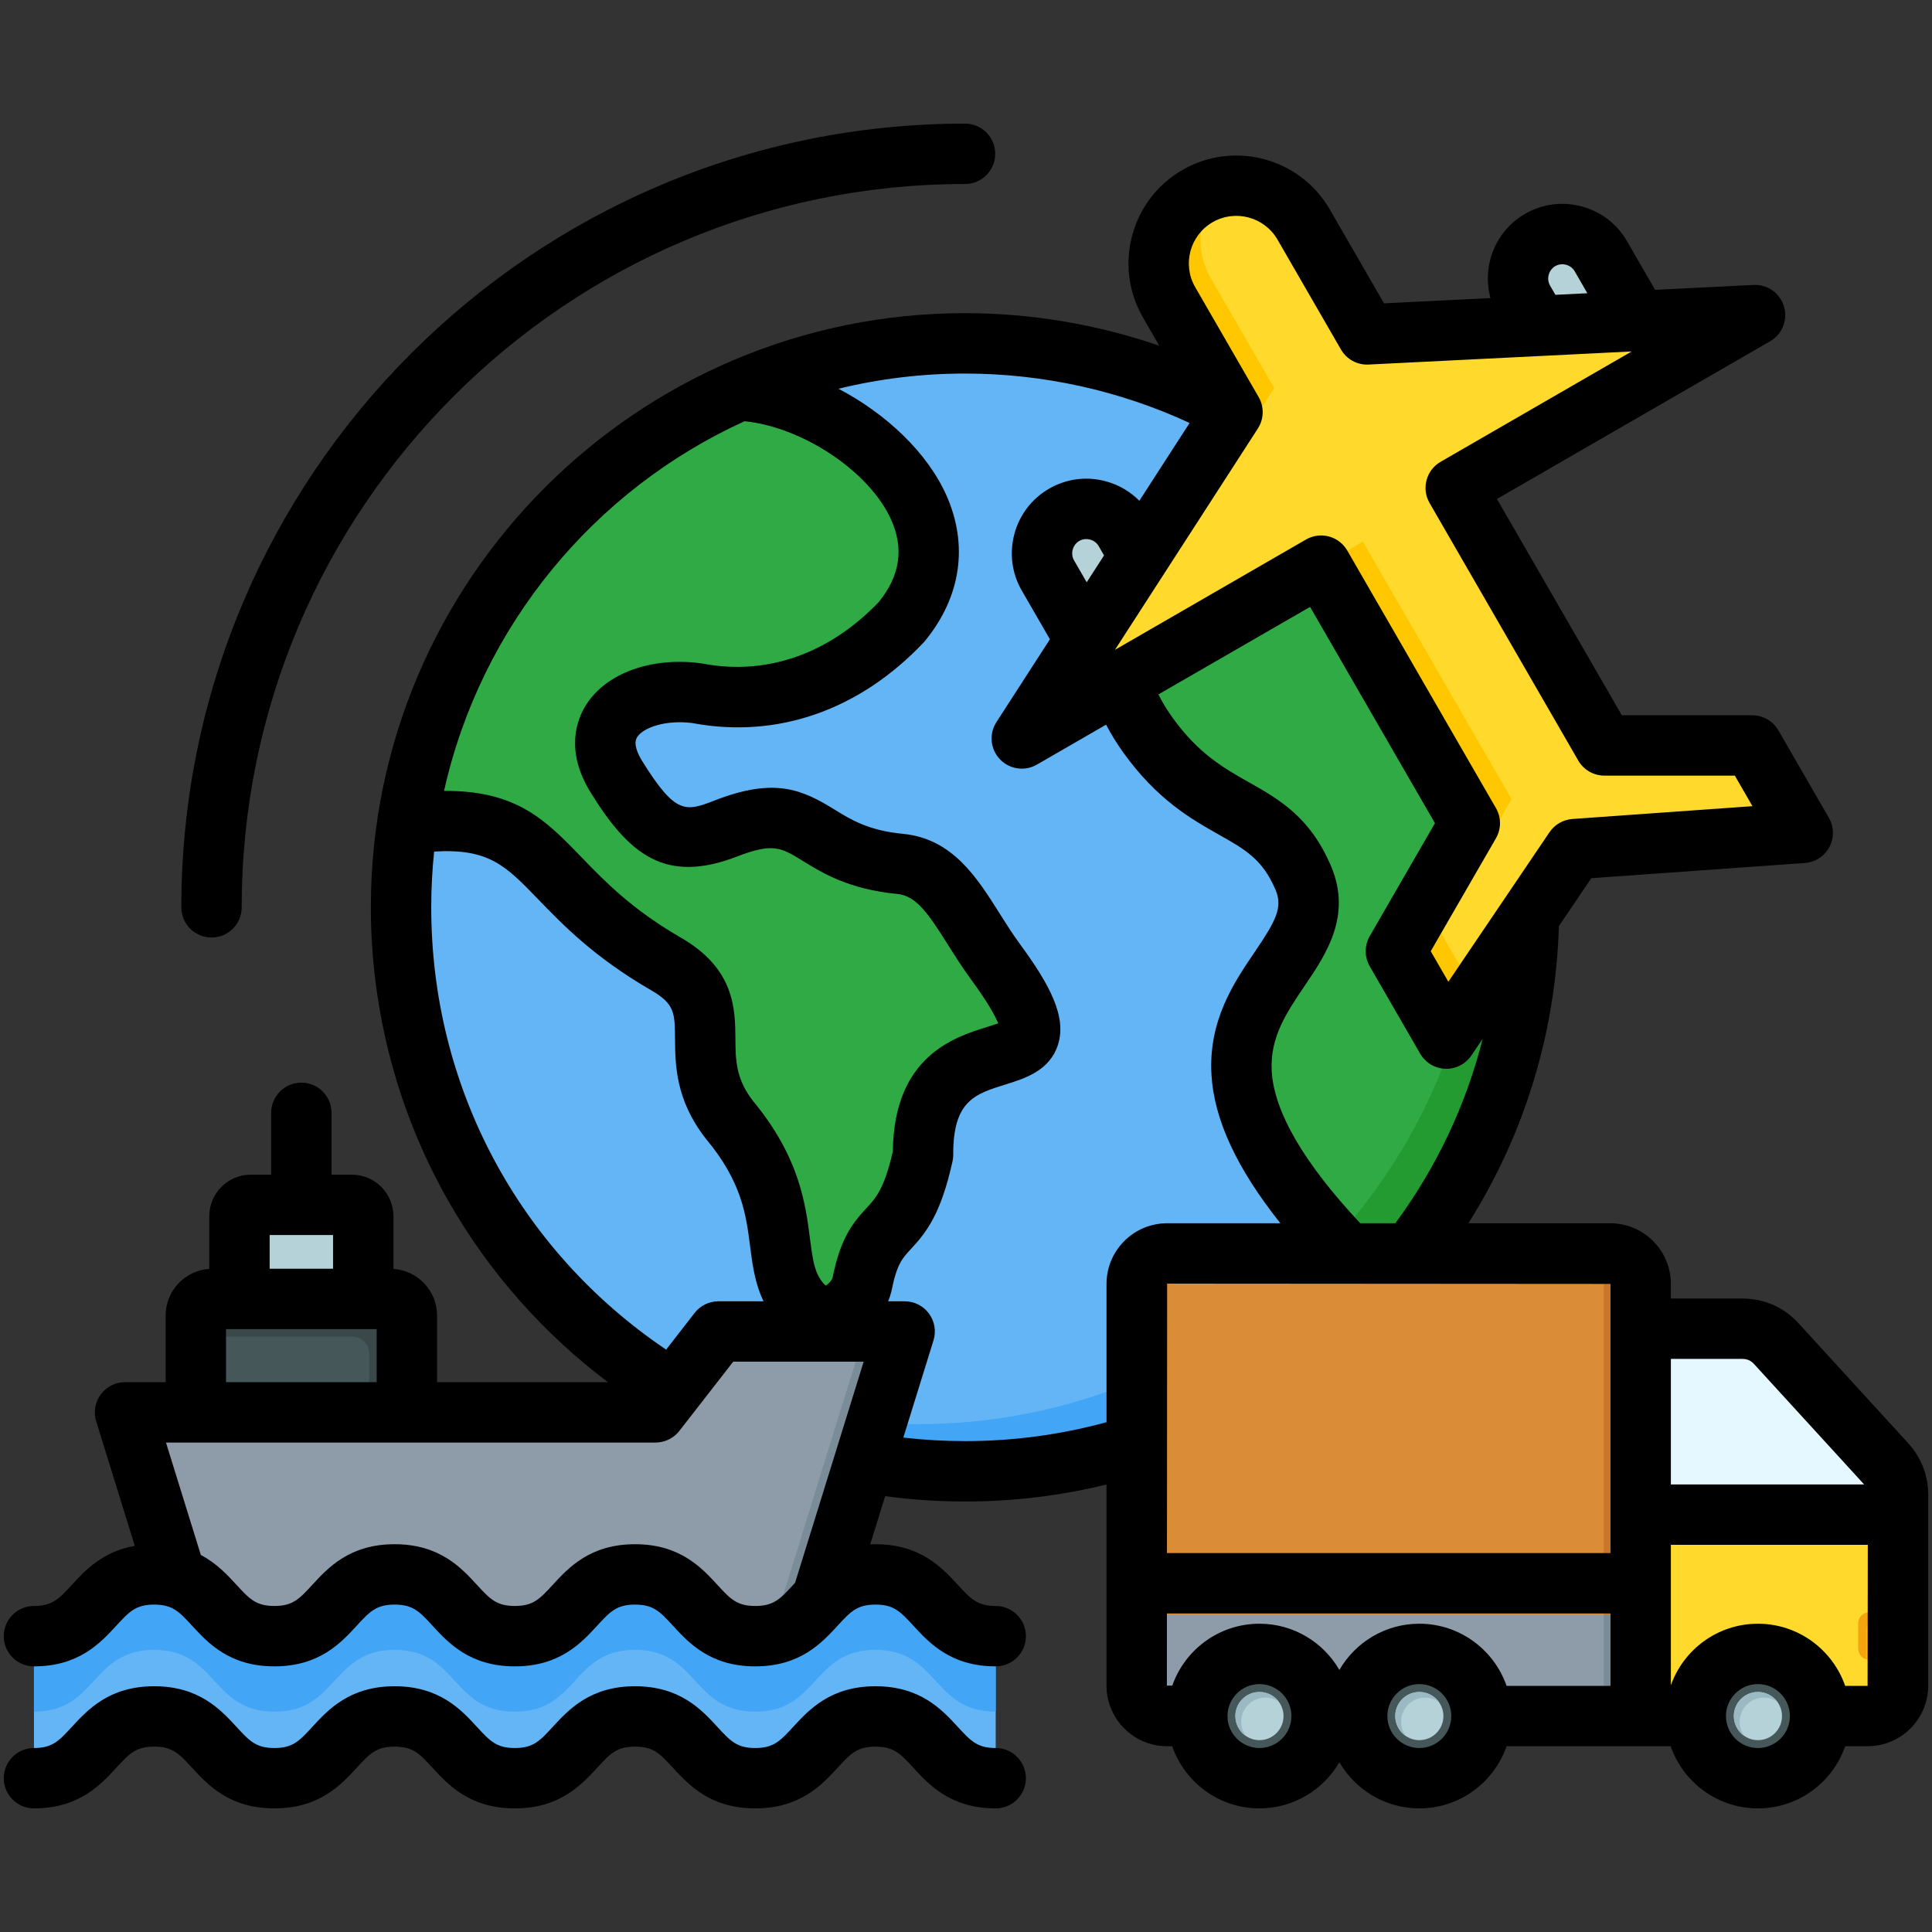 <svg id="Layer_1" enable-background="new 0 0 512 512" viewBox="0 0 512 512" xmlns="http://www.w3.org/2000/svg"><rect x="0" y="0" width="512" height="512" fill="#333333" stroke="none"/><g clip-rule="evenodd" fill-rule="evenodd"><g><g><circle cx="255.743" cy="240.456" fill="#64b5f6" r="149.465"/><path d="m354.99 128.709c30.804 27.378 50.219 67.292 50.219 111.746 0 82.547-66.918 149.465-149.465 149.465-44.454 0-84.368-19.414-111.746-50.219 26.396 23.461 61.153 37.719 99.246 37.719 82.548 0 149.465-66.918 149.465-149.465 0-38.092-14.258-72.849-37.719-99.246z" fill="#42a5f5"/><path d="m377.941 154.367c-83.549-9.482-91.176 16.164-73.711 40.474 16.449 22.894 32.459 17.345 41.163 37.864 11.739 27.673-55.934 36.082 20.767 108.49 24.255-26.57 39.048-61.927 39.048-100.739.001-32.054-10.089-61.752-27.267-86.089zm-139.017 10.436c-24.82 26.193-52.057 19.182-54.451 18.878-15.796-2.004-30.559 7.001-21.07 22.259 10.193 16.393 16.37 18.488 29.018 13.593 23.3-9.018 20.524 6.96 46.154 9.418 12.156 1.165 16.589 14.146 25.248 25.945 28.805 39.251-19.402 9.288-19.211 51.153-5.402 24.42-12.317 14.968-16.187 34.406-1.584 6.329-10.037 11.694-15.19 6.005-11.323-11.037-.463-26.36-20.026-49.804-13.568-17.566 2.229-30.243-16.691-41.18-36.86-21.307-30.579-42.151-68.614-37.139 7.651-51.582 41.656-94.57 87.886-114.837 27.699 1.225 66.525 32.734 43.134 61.303z" fill="#30aa44"/><path d="m377.941 154.367c-1.657-.188-3.274-.357-4.872-.518 12.495 21.843 19.64 47.14 19.64 74.107 0 38.79-14.779 74.127-39.01 100.692 3.654 3.958 7.785 8.131 12.462 12.546 24.255-26.57 39.048-61.927 39.048-100.739 0-32.053-10.09-61.751-27.268-86.088z" fill="#239b31"/></g><g><path d="m66.455 319.306h26.815c1.646 0 2.993 1.347 2.993 2.993v42.055c0 1.646-1.347 2.993-2.993 2.993h-26.815c-1.646 0-2.993-1.347-2.993-2.993v-42.054c0-1.647 1.347-2.994 2.993-2.994z" fill="#b4d2d7"/><path d="m66.455 319.306h26.815c1.646 0 2.993 1.347 2.993 2.993v42.055c0 1.646-1.347 2.993-2.993 2.993h-3.878v-38.871c0-1.646-1.347-2.993-2.993-2.993h-22.937v-3.183c0-1.647 1.347-2.994 2.993-2.994z" fill="#9bb9c3"/><path d="m56.28 344.237h47.164c2.411 0 4.384 1.973 4.384 4.384v39.272c0 2.412-1.973 4.384-4.384 4.384h-47.164c-2.411 0-4.384-1.973-4.384-4.384v-39.272c0-2.411 1.973-4.384 4.384-4.384z" fill="#465759"/><path d="m56.28 344.237h47.164c2.411 0 4.384 1.973 4.384 4.384v39.272c0 2.412-1.973 4.384-4.384 4.384h-5.616v-33.657c0-2.411-1.973-4.384-4.384-4.384h-41.548v-5.616c0-2.41 1.973-4.383 4.384-4.383z" fill="#3a484a"/><path d="m33.131 374.297h140.593l16.676-21.445h49.342l-29.605 95.446h-154.06z" fill="#8d9ca8"/><path d="m33.131 374.297h140.593l-5.708 7.341h-132.609zm151.561-14.104 5.708-7.341h49.342l-29.605 95.446h-10.506l27.328-88.105z" fill="#7a8c98"/><path d="m263.872 433.603v37.643c-16.79 0-15.069-16.369-31.859-16.369s-15.069 16.369-31.859 16.369-15.069-16.369-31.859-16.369-15.069 16.369-31.859 16.369-15.069-16.369-31.859-16.369-15.069 16.369-31.859 16.369-15.068-16.368-31.858-16.368c-16.789 0-15.069 16.369-31.859 16.369 0 0 0-12.548 0-37.643 16.79 0 15.069-16.369 31.859-16.369s15.069 16.369 31.859 16.369 15.069-16.369 31.859-16.369 15.069 16.369 31.859 16.369 15.069-16.369 31.859-16.369 15.069 16.369 31.859 16.369 15.069-16.369 31.859-16.369 15.068 16.368 31.858 16.368z" fill="#64b5f6"/><path d="m263.872 433.603v20c-16.79 0-15.069-16.369-31.859-16.369s-15.069 16.369-31.859 16.369-15.069-16.369-31.859-16.369-15.069 16.369-31.859 16.369-15.069-16.369-31.859-16.369-15.069 16.369-31.859 16.369-15.068-16.368-31.858-16.368c-16.789 0-15.069 16.369-31.859 16.369v-20c16.79 0 15.069-16.369 31.859-16.369s15.069 16.369 31.859 16.369 15.069-16.369 31.859-16.369 15.069 16.369 31.859 16.369 15.069-16.369 31.859-16.369 15.069 16.369 31.859 16.369 15.069-16.369 31.859-16.369 15.068 16.368 31.858 16.368z" fill="#42a5f5"/></g><g><path d="m462.234 454.776-152.931.001c-4.439 0-8.07-3.631-8.07-8.07v-106.458c0-4.439 3.631-8.07 8.07-8.07h117.427c4.439 0 8.07 3.631 8.07 8.07v11.87h26.872c3.595 0 6.691 1.364 9.117 4.018l28.976 31.693c2.165 2.367 3.236 5.128 3.236 8.336v50.54c0 4.445-3.626 8.07-8.071 8.07z" fill="#8d9ca8"/><path d="m425.01 422.615h9.792v32.162h-9.792z" fill="#7a8c98"/><path d="m434.801 427.912h-133.569v-87.662c0-4.439 3.631-8.071 8.07-8.071h117.428c4.439 0 8.07 3.631 8.07 8.071v87.662z" fill="#da8c36"/><path d="m434.801 427.912h-9.791v-87.662c0-4.439-3.631-8.071-8.071-8.071h9.791c4.439 0 8.07 3.631 8.07 8.071v87.662z" fill="#c97629"/><path d="m434.801 352.119v75.792 26.865h27.432 32.698c4.445 0 8.071-3.626 8.071-8.07v-50.54c0-3.208-1.072-5.968-3.236-8.336l-28.976-31.693c-2.426-2.654-5.522-4.018-9.117-4.018z" fill="#ffda2d"/><path d="m434.801 352.119v75.792 26.865h27.432 32.698c3.778 0 6.963-2.619 7.835-6.134-.561.124-1.144.19-1.741.19h-32.698-27.433v-26.865-69.849h-6.093z" fill="#ffc700"/><path d="m503.722 401.358v-5.192c0-.887-.206-1.419-.805-2.073l-38.976-41.694c-.666-.728-1.281-.999-2.268-.999h-26.363v49.959z" fill="#e6f8ff"/><path d="m503.003 427.306v12.505h-7.682c-1.572 0-2.853-1.282-2.853-2.853v-6.799c0-1.571 1.281-2.853 2.853-2.853z" fill="#fdb800"/><path d="m503.003 427.306v1.87h-5.615c-1.572 0-2.853 1.282-2.853 2.853v6.799c0 .318.053.625.15.911-1.267-.291-2.216-1.428-2.216-2.781v-6.799c0-1.571 1.281-2.853 2.853-2.853z" fill="#f4a40e"/><path d="m465.869 438.305c9.097 0 16.471 7.375 16.471 16.471 0 9.097-7.374 16.471-16.471 16.471s-16.471-7.374-16.471-16.471c0-9.096 7.375-16.471 16.471-16.471zm-89.733 0c9.097 0 16.471 7.374 16.471 16.471s-7.374 16.471-16.471 16.471-16.471-7.374-16.471-16.471c0-9.096 7.374-16.471 16.471-16.471zm-42.37 0c9.097 0 16.471 7.374 16.471 16.471s-7.374 16.471-16.471 16.471-16.471-7.374-16.471-16.471c0-9.096 7.374-16.471 16.471-16.471z" fill="#465759"/><path d="m475.49 441.407c4.149 2.991 6.85 7.864 6.85 13.369 0 9.097-7.374 16.471-16.471 16.471-5.424 0-10.236-2.623-13.237-6.668 2.707 1.951 6.029 3.101 9.621 3.101 9.097 0 16.471-7.374 16.471-16.471 0-3.672-1.202-7.063-3.234-9.802zm-89.733 0c4.149 2.99 6.85 7.864 6.85 13.37 0 9.097-7.374 16.471-16.471 16.471-5.424 0-10.236-2.623-13.237-6.668 2.707 1.951 6.029 3.101 9.621 3.101 9.097 0 16.471-7.374 16.471-16.471 0-3.673-1.202-7.064-3.234-9.803zm-42.371 0c4.149 2.99 6.85 7.864 6.85 13.37 0 9.097-7.374 16.471-16.471 16.471-5.424 0-10.236-2.623-13.237-6.668 2.707 1.951 6.029 3.101 9.621 3.101 9.097 0 16.471-7.374 16.471-16.471.001-3.673-1.202-7.064-3.234-9.803z" fill="#3a484a"/><path d="m376.136 448.393c-3.528 0-6.383 2.855-6.383 6.383s2.854 6.383 6.383 6.383 6.383-2.854 6.383-6.383c0-3.528-2.854-6.383-6.383-6.383zm89.733 0c-3.528 0-6.383 2.855-6.383 6.383s2.854 6.383 6.383 6.383c3.528 0 6.383-2.854 6.383-6.383 0-3.528-2.854-6.383-6.383-6.383zm-132.103 0c-3.529 0-6.383 2.855-6.383 6.383s2.854 6.383 6.383 6.383 6.383-2.854 6.383-6.383c0-3.528-2.855-6.383-6.383-6.383z" fill="#b4d2d7"/><path d="m376.136 448.393c-3.528 0-6.383 2.855-6.383 6.383 0 2.195 1.105 4.13 2.79 5.278-.781-1.059-1.243-2.368-1.243-3.787 0-3.528 2.854-6.383 6.383-6.383 1.333 0 2.57.408 3.593 1.105-1.162-1.575-3.03-2.596-5.14-2.596zm89.733 0c-3.528 0-6.383 2.855-6.383 6.383 0 2.195 1.105 4.13 2.79 5.278-.781-1.059-1.243-2.368-1.243-3.787 0-3.528 2.854-6.383 6.383-6.383 1.333 0 2.569.408 3.592 1.105-1.16-1.575-3.029-2.596-5.139-2.596zm-132.103 0c-3.529 0-6.383 2.855-6.383 6.383 0 2.195 1.105 4.13 2.79 5.278-.781-1.059-1.243-2.368-1.243-3.787 0-3.528 2.854-6.383 6.383-6.383 1.333 0 2.57.408 3.593 1.105-1.162-1.575-3.031-2.596-5.14-2.596z" fill="#9bb9c3"/></g><g><path d="m310.128 161.582-12.033-20.842c-3.237-5.607-10.474-7.546-16.081-4.309-5.607 3.238-7.546 10.474-4.309 16.081l16.171 28.009zm105.757-61.059-12.033-20.842c-3.237-5.607-1.298-12.843 4.309-16.081 5.608-3.237 12.844-1.299 16.081 4.309l16.171 28.009z" fill="#b4d2d7"/><path d="m310.128 161.582-12.033-20.842c-3.237-5.607-10.474-7.546-16.081-4.309-3.026 1.748-4.984 4.66-5.636 7.853.561-.489 1.176-.931 1.843-1.317 5.607-3.238 12.843-1.299 16.081 4.309l11.303 19.577zm92.397-90.129c.652-3.192 2.609-6.105 5.636-7.853 5.608-3.237 12.844-1.299 16.081 4.309l16.171 28.009-6.826 1.282-13.137-22.755c-3.238-5.607-10.474-7.546-16.082-4.309-.668.386-1.282.828-1.843 1.317z" fill="#9bb9c3"/><path d="m317.349 51.972c-9.81 5.664-13.202 18.323-7.538 28.132l16.812 29.12-55.846 86.484 79.334-45.803 39.404 68.249-19.592 33.934 13.374 23.165 33.968-50.223 60.478-4.305-13.374-23.165h-39.184l-39.404-68.249 79.333-45.803-102.82 5.122-16.814-29.12c-5.663-9.809-18.322-13.201-28.131-7.538z" fill="#ffda2d"/><path d="m317.349 51.972c-9.809 5.663-13.201 18.323-7.538 28.132l16.812 29.12-55.846 86.484 11.067-6.39 55.846-86.484-16.813-29.12c-4.549-7.879-3.254-17.597 2.515-24.052-2.074.434-4.114 1.196-6.043 2.31zm32.762 97.933 39.404 68.249-19.592 33.934 13.374 23.165 7.96-11.77-10.268-17.784 19.592-33.934-39.404-68.249zm67.153 75.125 60.478-4.305-3.107-5.381-53.391 3.801z" fill="#ffc700"/></g></g><path d="m56.052 248.451c4.418 0 8-3.58 8-7.999 0-105.7 85.994-191.69 191.691-191.69 4.42 0 8.001-3.58 8.001-7.999 0-4.424-3.582-8.004-8.001-8.004-114.521 0-207.691 93.173-207.691 207.693 0 4.42 3.581 7.999 8 7.999zm438.879 198.322.052-37.378h-52.183v37.217c3.366-9.49 12.434-16.309 23.067-16.309 10.694 0 19.801 6.9 23.121 16.47zm-20.592 7.999c0 4.669-3.8 8.471-8.472 8.471-4.671 0-8.469-3.801-8.469-8.471 0-4.669 3.798-8.471 8.469-8.471 4.672 0 8.472 3.801 8.472 8.471zm-89.733 0c0-4.669-3.799-8.471-8.469-8.471-4.673 0-8.471 3.802-8.471 8.471s3.799 8.471 8.471 8.471c4.67-.001 8.469-3.802 8.469-8.471zm-42.368 0c0-4.669-3.801-8.471-8.471-8.471-4.671 0-8.471 3.802-8.471 8.471s3.801 8.471 8.471 8.471c4.67-.001 8.471-3.802 8.471-8.471zm-33.004-8.07.013-19.12h117.553v19.191h-27.543c-3.324-9.57-12.428-16.47-23.119-16.47-9.043 0-16.95 4.929-21.187 12.249-4.236-7.32-12.141-12.249-21.183-12.249-10.671 0-19.763 6.867-23.102 16.409zm-16.001-69.808c-12.158 3.33-24.741 5.018-37.49 5.018-5.465 0-10.936-.311-16.351-.938l7.991-25.752c.753-2.429.307-5.07-1.201-7.117-1.507-2.052-3.896-3.25-6.439-3.25h-4.37c.332-.802.606-1.622.814-2.462.033-.123.061-.25.087-.382 1.395-7.009 2.869-8.589 5.1-10.98 4.238-4.547 7.994-9.438 11.051-23.261.129-.58.193-1.17.19-1.759-.064-14.291 5.757-16.097 13.818-18.597 5.196-1.622 11.664-3.632 13.912-10.461 2.465-7.49-2.242-16.13-10.068-26.789-1.97-2.693-3.764-5.532-5.499-8.291-5.798-9.202-12.368-19.639-25.436-20.889-9.179-.882-13.771-3.721-18.214-6.462-8.556-5.278-15.83-8.551-31.591-2.448-7.778 3.009-10.396 4.018-19.337-10.362-1.22-1.957-2.445-4.66-1.339-6.376 1.616-2.523 7.482-4.603 14.521-3.731l.38.066c22.383 4.103 44.036-3.5 60.973-21.365.133-.142.26-.283.384-.434 9.569-11.688 11.577-25.417 5.656-38.67-5.04-11.277-15.942-21.568-28.569-28.181 10.757-2.627 21.988-4.028 33.542-4.028 20.572 0 40.978 4.509 59.508 13.097l-13.318 20.62c-2.436-2.457-5.478-4.25-8.917-5.169-5.11-1.377-10.435-.679-14.998 1.962-4.564 2.632-7.83 6.9-9.199 12.008-1.369 5.113-.675 10.433 1.96 15.003l7.454 12.9-14.174 21.95c-2.004 3.099-1.621 7.178.925 9.848 2.548 2.679 6.596 3.269 9.796 1.42l18.341-10.589c1.28 2.457 2.808 4.952 4.613 7.461 8.973 12.489 18.035 17.597 25.318 21.71 6.948 3.919 11.539 6.509 14.977 14.607 1.984 4.683.059 8.239-5.533 16.479-5.477 8.07-12.294 18.12-11.446 32.543.697 11.871 6.715 24.827 18.265 39.33h-30.01c-8.862 0-16.071 7.207-16.071 16.078v36.643zm-83.035 43.108c.166-.189.339-.368.512-.561l18.175-58.588h-34.572l-14.275 18.347c-1.515 1.952-3.847 3.089-6.315 3.089h-129.737l9.241 29.803c4.206 2.217 7.077 5.329 9.448 7.909 3.434 3.731 5.159 5.598 10.043 5.598 4.886 0 6.61-1.868 10.044-5.598 4.183-4.552 9.912-10.768 21.815-10.768 11.904 0 17.632 6.216 21.815 10.768 3.434 3.731 5.157 5.598 10.043 5.598 4.888 0 6.611-1.868 10.044-5.598 4.182-4.552 9.91-10.768 21.816-10.768 11.903 0 17.631 6.216 21.815 10.768 3.434 3.731 5.156 5.598 10.043 5.598 4.886.002 6.61-1.866 10.045-5.597zm-150.303-53.711v-14.06h39.933v14.06zm11.566-38.99v8.933h16.801v-8.933zm105.064 30.364c-39.102-26.402-62.244-69.695-62.244-117.212 0-4.99.261-9.919.77-14.781 14.5-.868 18.951 3.731 27.523 12.602 6.646 6.876 14.918 15.437 29.942 24.129 6.299 3.641 6.318 5.99 6.375 12.961.055 6.759.131 16.008 7.988 26.181.061.08.124.156.188.24 9.534 11.419 10.641 20.087 11.714 28.478.621 4.872 1.267 9.838 3.561 14.592h-11.942c-2.469 0-4.801 1.137-6.315 3.089zm-58.847-148.063c9.755-43.688 39.765-79.821 79.629-97.97 15.365 1.519 33.153 13.338 38.855 26.091 3.431 7.678 2.368 14.81-3.25 21.79-13.059 13.659-29.479 19.488-46.276 16.418-.529-.099-.92-.16-1.155-.188-12.963-1.642-24.772 2.65-30.093 10.951-2.535 3.948-5.75 12.258 1.222 23.469 10.098 16.239 19.667 24.191 38.698 16.828 9.562-3.698 11.699-2.382 17.41 1.141 5.151 3.188 12.206 7.537 25.095 8.777 5 .481 8.198 5.193 13.423 13.493 1.883 2.985 3.832 6.079 6.137 9.216 4.625 6.301 6.446 9.801 7.165 11.583-.886.311-1.966.646-2.862.929-8.694 2.698-24.787 7.711-25.062 33.01-2.299 9.989-4.56 12.409-6.949 14.979-3.821 4.099-6.918 8.07-9.031 18.498-.266.83-1.168 1.731-1.833 2.089-2.799-2.735-3.322-5.99-4.151-12.466-1.167-9.14-2.762-21.629-15.194-36.595-4.481-5.858-4.521-10.758-4.567-16.418-.063-7.787-.151-18.469-14.367-26.69-13.081-7.56-20.181-14.899-26.444-21.389-9.407-9.735-17.136-17.706-36.4-17.546zm199.063-133.498 16.812 29.119c1.501 2.599 1.422 5.82-.207 8.339l-37.871 58.649 50.637-29.237c1.837-1.061 4.022-1.349 6.07-.802 2.05.552 3.797 1.891 4.858 3.731l39.402 68.252c1.43 2.467 1.43 5.518 0 7.999l-17.283 29.93 4.672 8.089 26.804-39.627c1.376-2.033 3.609-3.321 6.06-3.505l47.724-3.396-4.67-8.094h-34.566c-2.86 0-5.499-1.519-6.929-4l-39.402-68.247c-2.209-3.825-.897-8.711 2.927-10.923l50.639-29.242-69.728 3.471c-2.996.16-5.826-1.391-7.325-3.99l-16.814-29.119c-3.471-6.009-11.187-8.079-17.202-4.608-6.012 3.481-8.079 11.188-4.608 17.211zm95.456 2.028-1.417-2.452c-1.022-1.769-.39-4.127 1.38-5.155 1.162-.67 2.292-.514 2.859-.363.569.151 1.623.58 2.293 1.74l3.35 5.811zm-124.211 76.18 4.598-7.117-1.415-2.462c-.672-1.16-1.726-1.589-2.296-1.74-.568-.151-1.695-.311-2.857.358-1.771 1.033-2.404 3.391-1.38 5.16zm104.938 120.981-3.001 4.438c-1.491 2.203-3.977 3.523-6.625 3.523-.096 0-.19-.009-.285-.009-2.754-.104-5.265-1.613-6.644-3.99l-13.374-23.172c-1.43-2.481-1.43-5.518 0-7.999l17.281-29.93-33.092-57.319-40.195 23.195c.977 1.971 2.229 4.042 3.736 6.141 6.914 9.621 13.661 13.423 20.185 17.102 8.005 4.519 16.283 9.192 21.847 22.309 5.575 13.14-1.409 23.431-7.023 31.699-4.753 7.013-9.241 13.621-8.712 22.62.632 10.772 8.528 24.313 23.451 40.273h9.304c10.936-14.843 18.729-31.35 23.147-48.881zm-83.62 64.879-.048 71.411h117.544v-71.331zm152.368 19.95h-18.872v33.27h51.192c-.047-.052-.08-.109-.132-.17l-28.976-31.69c-.907-.99-1.867-1.41-3.212-1.41zm49.328 36.039v50.541c0 8.862-7.207 16.069-16.069 16.069h-5.943c-3.32 9.584-12.428 16.47-23.121 16.47-10.691 0-19.796-6.886-23.12-16.47h-43.491c-3.324 9.584-12.428 16.47-23.119 16.47-9.043 0-16.95-4.929-21.187-12.239-4.236 7.31-12.141 12.239-21.183 12.239-10.691 0-19.796-6.886-23.122-16.47h-1.341c-8.862 0-16.071-7.207-16.071-16.069v-53.291c-12.215 2.99-24.782 4.504-37.49 4.504-7.082 0-14.174-.471-21.167-1.415l-3.961 12.781c.46-.019.917-.047 1.398-.047 11.903 0 17.631 6.216 21.813 10.768 3.434 3.731 5.158 5.598 10.044 5.598 4.418 0 7.999 3.58 7.999 8.004 0 4.419-3.581 7.999-7.999 7.999-11.903 0-17.631-6.221-21.815-10.772-3.434-3.726-5.157-5.598-10.043-5.598s-6.611 1.872-10.045 5.598c-4.184 4.551-9.912 10.772-21.815 10.772s-17.632-6.221-21.813-10.772c-3.436-3.726-5.159-5.598-10.044-5.598-4.888 0-6.611 1.872-10.045 5.598-4.182 4.551-9.912 10.772-21.815 10.772s-17.632-6.221-21.816-10.772c-3.434-3.726-5.157-5.598-10.043-5.598s-6.61 1.872-10.044 5.598c-4.182 4.551-9.91 10.772-21.815 10.772-11.904 0-17.632-6.221-21.813-10.772-3.435-3.726-5.159-5.598-10.045-5.598s-6.61 1.872-10.045 5.598c-4.182 4.551-9.91 10.772-21.815 10.772-4.418 0-7.999-3.58-7.999-7.999 0-4.424 3.582-8.004 7.999-8.004 4.886 0 6.61-1.868 10.045-5.598 3.528-3.839 8.173-8.848 16.681-10.329l-10.236-33.01c-.753-2.429-.308-5.07 1.201-7.112 1.507-2.047 3.898-3.259 6.441-3.259h10.765v-17.668c0-6.561 5.12-11.923 11.567-12.352v-13.979c0-6.061 4.932-10.989 10.993-10.989h5.407v-16.39c0-4.41 3.582-7.999 8-7.999s7.999 3.589 7.999 7.999v16.39h5.407c6.061 0 10.993 4.929 10.993 10.989v13.979c6.446.429 11.566 5.792 11.566 12.352v17.668h45.274c-16.968-12.786-31.3-28.94-41.923-47.4-13.672-23.747-20.899-50.881-20.899-78.439 0-86.829 70.637-157.463 157.462-157.463 17.556 0 35.005 2.962 51.494 8.64l-4.352-7.527c-7.882-13.659-3.188-31.18 10.467-39.061 13.654-7.881 31.174-3.188 39.058 10.461l14.368 24.889 28.214-1.401c-2.299-8.457 1.234-17.738 9.169-22.318 4.562-2.641 9.889-3.34 14.998-1.962 5.111 1.363 9.376 4.631 12.01 9.192l7.452 12.909 26.092-1.297c3.694-.193 7.029 2.189 8.069 5.726 1.047 3.542-.469 7.343-3.669 9.192l-72.405 41.802 33.094 57.319h34.564c2.858 0 5.499 1.528 6.929 4l13.372 23.172c1.382 2.377 1.434 5.311.142 7.749-1.297 2.429-3.75 4.028-6.499 4.231l-56.599 4.028-8.587 12.692c-.864 28.247-9.07 55.121-23.984 78.75h37.589c8.862 0 16.071 7.207 16.071 16.078v3.868h18.871c5.868 0 11.064 2.283 15.021 6.622l28.978 31.69c3.487 3.808 5.331 8.557 5.331 13.727zm-239.13 75.08c0-4.419-3.581-7.999-7.999-7.999-4.886 0-6.61-1.868-10.044-5.598-4.182-4.542-9.91-10.772-21.813-10.772-11.906 0-17.633 6.231-21.815 10.772-3.434 3.731-5.159 5.598-10.045 5.598s-6.609-1.868-10.043-5.598c-4.184-4.542-9.912-10.772-21.815-10.772-11.905 0-17.633 6.231-21.816 10.772-3.434 3.731-5.157 5.598-10.044 5.598-4.886 0-6.609-1.868-10.043-5.598-4.184-4.542-9.912-10.772-21.815-10.772s-17.633 6.231-21.815 10.772c-3.434 3.731-5.158 5.598-10.044 5.598-4.884 0-6.609-1.868-10.043-5.598-4.182-4.542-9.912-10.772-21.815-10.772s-17.633 6.231-21.815 10.772c-3.434 3.731-5.159 5.598-10.045 5.598-4.418 0-7.999 3.58-7.999 7.999s3.582 7.999 7.999 7.999c11.905 0 17.633-6.216 21.815-10.758 3.434-3.731 5.159-5.608 10.045-5.608s6.61 1.877 10.045 5.608c4.182 4.542 9.91 10.758 21.813 10.758 11.905 0 17.633-6.216 21.815-10.758 3.434-3.731 5.159-5.608 10.044-5.608 4.886 0 6.609 1.877 10.043 5.608 4.184 4.542 9.912 10.758 21.816 10.758 11.903 0 17.633-6.216 21.815-10.758 3.434-3.731 5.157-5.608 10.045-5.608 4.886 0 6.609 1.877 10.044 5.608 4.182 4.542 9.91 10.758 21.813 10.758s17.632-6.216 21.815-10.758c3.434-3.731 5.159-5.608 10.045-5.608s6.608 1.877 10.043 5.608c4.184 4.542 9.912 10.758 21.815 10.758 4.417 0 7.998-3.579 7.998-7.999z"/></g></svg>